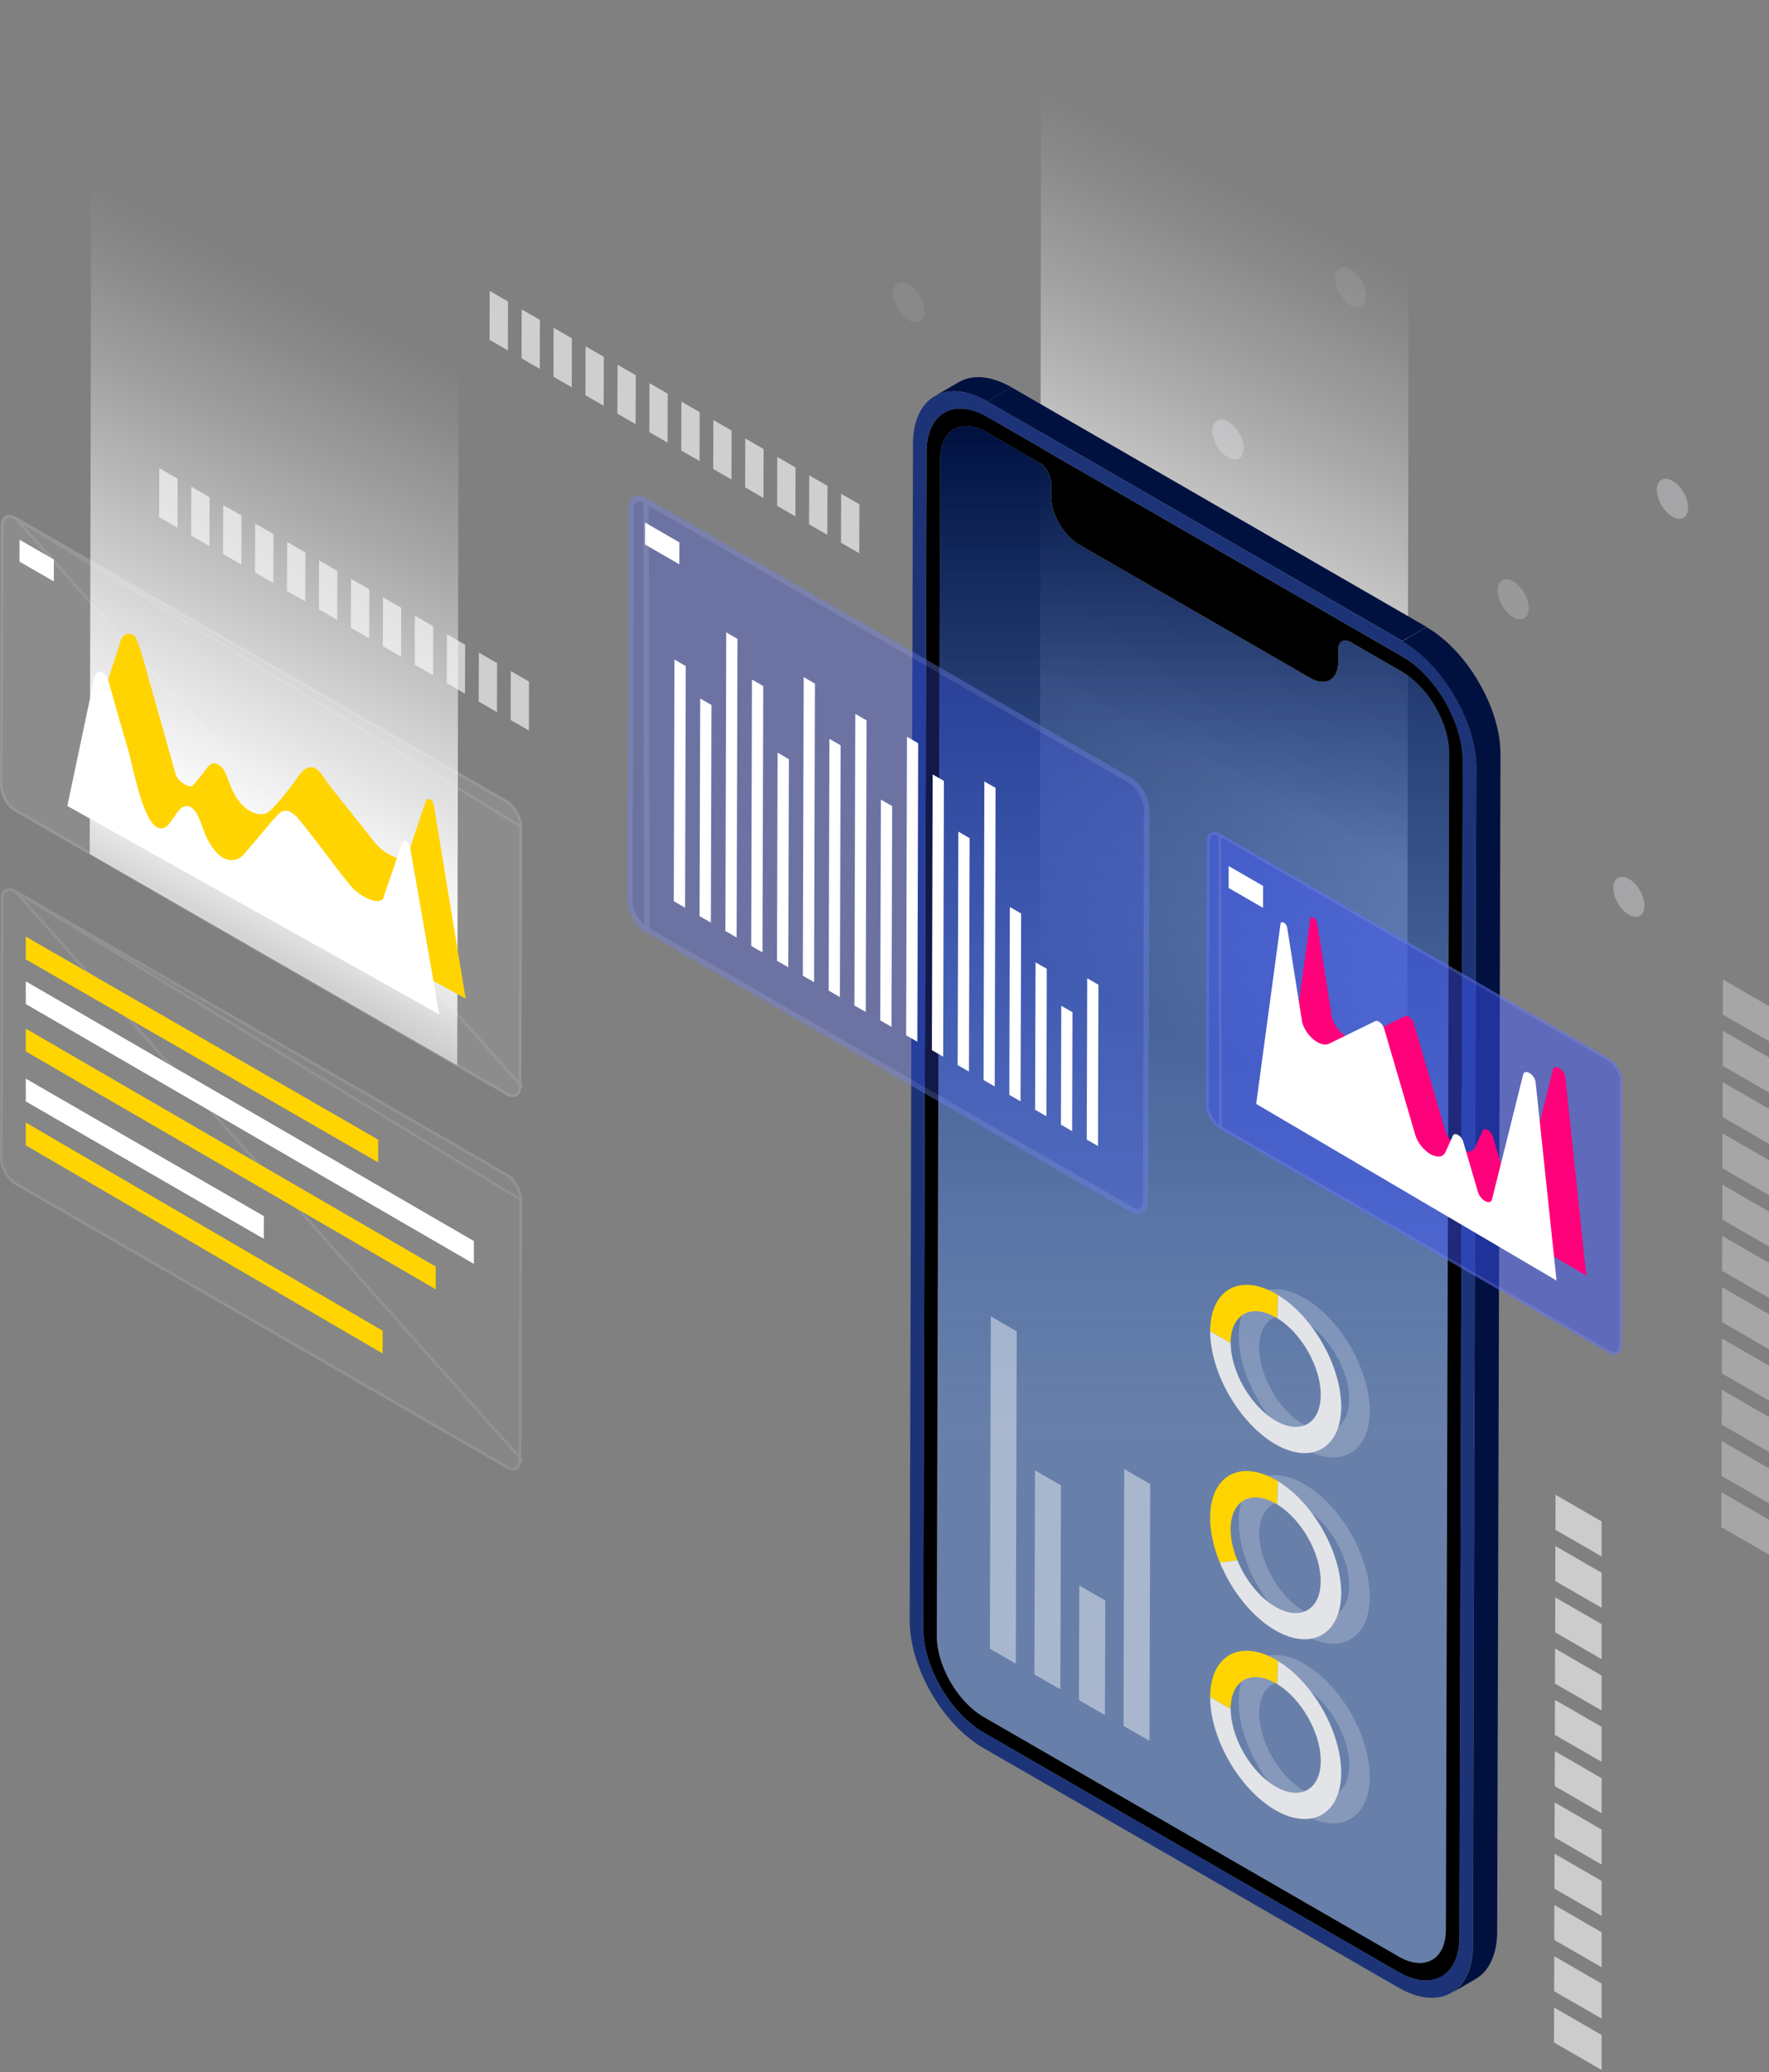 <svg width="642" height="752" viewBox="0 0 642 752" fill="none" xmlns="http://www.w3.org/2000/svg">
<rect x="0" y="0" width="642" height="752" fill="#808080" stroke="none"/>
<path style="mix-blend-mode:overlay" d="M377.905 -10L511.259 61.487L510.66 436.062L377.281 364.575L377.905 -10Z" fill="url(#paint0_linear_3647_54151)"/>
<g style="mix-blend-mode:color-dodge" opacity="0.37">
<path d="M606.988 174.494C610.106 176.292 612.648 180.679 612.624 184.275C612.624 187.871 610.082 189.309 606.94 187.511C603.823 185.713 601.281 181.326 601.305 177.755C601.305 174.159 603.871 172.72 606.988 174.518V174.494Z" fill="#E3E4E8"/>
</g>
<g style="mix-blend-mode:color-dodge" opacity="0.37">
<path d="M591.183 318.954C594.301 320.752 596.843 325.139 596.819 328.735C596.819 332.331 594.277 333.769 591.136 331.971C588.018 330.173 585.476 325.786 585.5 322.214C585.5 318.619 588.066 317.18 591.183 318.978V318.954Z" fill="#E3E4E8"/>
</g>
<g style="mix-blend-mode:color-dodge" opacity="0.25">
<path d="M549.195 210.957C552.313 212.755 554.855 217.142 554.831 220.738C554.831 224.334 552.289 225.772 549.147 223.974C546.03 222.176 543.488 217.789 543.512 214.217C543.512 210.621 546.078 209.183 549.195 210.981V210.957Z" fill="#E3E4E8"/>
</g>
<g style="mix-blend-mode:color-dodge" opacity="0.1">
<path d="M490.18 97.734C493.297 99.531 495.839 103.918 495.815 107.514C495.815 111.11 493.273 112.549 490.132 110.751C487.014 108.953 484.472 104.566 484.496 100.994C484.496 97.398 487.062 95.96 490.18 97.757V97.734Z" fill="#E3E4E8"/>
</g>
<g style="mix-blend-mode:color-dodge" opacity="0.1">
<path d="M329.848 103.175C332.965 104.973 335.507 109.36 335.483 112.956C335.483 116.552 332.941 117.991 329.8 116.193C326.682 114.395 324.14 110.008 324.164 106.436C324.164 102.84 326.73 101.401 329.848 103.199V103.175Z" fill="#E3E4E8"/>
</g>
<g style="mix-blend-mode:color-dodge" opacity="0.37">
<path d="M445.672 152.967C448.789 154.765 451.331 159.152 451.307 162.748C451.307 166.344 448.765 167.782 445.624 165.984C442.506 164.186 439.964 159.799 439.988 156.227C439.988 152.631 442.554 151.193 445.672 152.991V152.967Z" fill="#E3E4E8"/>
</g>
<g style="mix-blend-mode:overlay" opacity="0.6">
<path d="M581.258 620.724L564.328 610.967L564.376 598.262L581.258 608.019V620.724Z" fill="white"/>
<path d="M581.26 602.097L564.402 592.364L564.426 579.683L581.26 589.392V602.097Z" fill="white"/>
<path d="M581.259 583.447L564.449 573.762L564.473 561.056L581.259 570.741V583.447Z" fill="white"/>
<path d="M581.258 564.82L564.496 555.159L564.544 542.453L581.258 552.114V564.82Z" fill="white"/>
<path d="M581.259 695.256L564.137 685.379L564.161 672.697L581.259 682.574V695.256Z" fill="white"/>
<path d="M581.258 676.629L564.184 666.776L564.208 654.094L581.258 663.923V676.629Z" fill="white"/>
<path d="M581.26 658.002L564.234 648.173L564.282 635.492L581.26 645.297V658.002Z" fill="white"/>
<path d="M581.259 639.351L564.281 629.57L564.329 616.889L581.259 626.646V639.351Z" fill="white"/>
<path d="M581.257 732.533L564.016 722.584L564.064 709.903L581.257 719.828V732.533Z" fill="white"/>
<path d="M581.26 713.907L564.066 703.982L564.114 691.3L581.26 701.201V713.907Z" fill="white"/>
<path d="M581.259 751.184L563.969 741.187L564.017 728.506L581.259 738.479V751.184Z" fill="white"/>
</g>
<g style="mix-blend-mode:overlay" opacity="0.3">
<path d="M642 433.736L625.094 423.98L625.118 411.274L642 421.031V433.736Z" fill="white"/>
<path d="M641.999 415.11L625.141 405.377L625.165 392.695L641.999 402.404V415.11Z" fill="white"/>
<path d="M642.002 396.459L625.191 386.774L625.239 374.068L642.002 383.753V396.459Z" fill="white"/>
<path d="M642 377.832L625.238 368.171L625.286 355.465L642 365.126V377.832Z" fill="white"/>
<path d="M642.001 508.268L624.879 498.391L624.903 485.709L642.001 495.586V508.268Z" fill="white"/>
<path d="M642 489.641L624.926 479.788L624.974 467.106L642 476.935V489.641Z" fill="white"/>
<path d="M642.003 471.014L624.977 461.186L625.025 448.504L642.003 458.309V471.014Z" fill="white"/>
<path d="M642.001 452.363L625.047 442.582L625.071 429.901L642.001 439.658V452.363Z" fill="white"/>
<path d="M641.999 545.545L624.781 535.597L624.805 522.915L641.999 532.84V545.545Z" fill="white"/>
<path d="M642.002 526.919L624.832 516.994L624.856 504.312L642.002 514.213V526.919Z" fill="white"/>
<path d="M642.001 564.196L624.711 554.2L624.759 541.518L642.001 551.491V564.196Z" fill="white"/>
</g>
<path style="mix-blend-mode:overlay" d="M33.19 20.565L166.544 92.052L165.945 386.582L32.566 309.869L33.19 20.565Z" fill="url(#paint1_linear_3647_54151)"/>
<path d="M5.827 187.584C2.758 185.81 0.264 187.248 0.264 190.748L0 284.985C0 288.509 2.47 292.8 5.539 294.55L183.665 397.346C186.734 399.12 189.204 397.681 189.228 394.181L189.492 299.944C189.492 296.42 187.046 292.153 183.977 290.379L5.827 187.584Z" fill="white" fill-opacity="0.1"/>
<path d="M5.577 188.017L5.577 188.017C4.134 187.183 2.941 187.166 2.142 187.622C1.345 188.078 0.764 189.106 0.764 190.748V190.75H0.764L0.5 284.985C0.5 284.985 0.5 284.986 0.5 284.986C0.5 286.639 1.083 288.507 2.052 290.183C3.02 291.859 4.348 293.295 5.787 294.116L5.789 294.117L183.915 396.913L183.915 396.913C185.359 397.747 186.545 397.763 187.34 397.307C188.136 396.852 188.717 395.823 188.728 394.18C188.728 394.179 188.728 394.178 188.728 394.178M5.577 188.017L189.228 394.181L188.728 394.178M5.577 188.017L183.726 290.812C185.168 291.645 186.489 293.082 187.452 294.755C188.415 296.427 188.992 298.289 188.992 299.943M5.577 188.017L188.992 299.943M188.728 394.178L188.992 299.944M188.728 394.178L188.992 299.944M188.992 299.944C188.992 299.944 188.992 299.943 188.992 299.943M188.992 299.944V299.943" stroke="white" stroke-opacity="0.1"/>
<path d="M156.33 290.139C155.683 289.756 154.724 290.139 154.58 290.547L147.769 310.852C146.642 312.146 143.884 311.619 141.055 309.989C139.208 308.934 137.362 307.4 135.923 305.602C130.336 298.578 124.772 291.578 119.185 284.554C117.698 282.66 115.804 278.537 113.046 278.393C110.192 278.273 108.13 281.941 106.691 283.906C105.06 286.136 98.802 294.526 96.403 295.222C94.509 295.773 92.399 295.294 90.696 294.287C86.931 292.105 84.653 288.03 83.214 284.05C82.351 281.677 81.056 277.482 78.083 277.026C75.924 276.691 74.629 279.495 73.478 280.886C72.327 282.252 71.2 283.619 70.049 284.985C69.522 285.609 68.251 285.345 66.98 284.602C65.709 283.859 64.414 282.66 63.886 281.437C61.608 273.382 59.354 265.328 57.076 257.273C55.685 252.382 54.318 247.468 52.927 242.577C51.944 239.077 50.841 234.954 49.378 231.574C48.827 230.327 47.076 229.68 45.781 230.159C44.87 230.495 44.151 231.526 43.815 232.437C43.383 233.636 41.92 238.574 41.297 240.324C39.474 245.526 38.155 250.8 36.429 256.05C33.599 264.656 30.794 273.239 27.964 281.845C27.964 281.893 27.508 284.793 27.532 284.817C27.556 284.817 168.992 362.393 168.992 362.393L157.457 292.297C157.361 291.674 156.978 290.523 156.306 290.139H156.33Z" fill="#FFD400"/>
<path d="M147.672 305.41C146.593 304.835 146.065 305.554 145.898 305.986L138.967 326.291C137.84 327.585 135.011 327.058 132.133 325.428C130.262 324.373 128.368 322.839 126.905 321.041C121.126 313.921 116.186 306.873 110.431 299.753C108.656 297.571 105.323 292.417 101.75 294.814C100.383 295.725 95.923 301.335 94.556 302.917C92.398 305.434 90.263 307.975 88.105 310.493C86.043 312.314 83.549 312.746 80.719 311.14C77.889 309.534 75.611 305.434 74.46 302.749C73.357 300.16 71.463 292.441 67.866 292.513C66.763 292.513 65.755 293.136 65.012 293.951C64.149 294.862 63.597 296.013 62.83 296.972C61.559 298.578 60.624 300.712 58.25 300.592C52.063 300.28 48.298 278.105 46.547 272.256C44.221 264.513 42.087 256.698 39.857 248.93C39.857 248.93 39.857 248.882 39.857 248.859C39.521 247.732 38.538 244.615 37.291 243.992C35.205 242.961 34.485 244.951 34.269 245.862L24.438 292.465L159.423 368.123L148.871 307.76C148.775 307.136 148.368 305.818 147.672 305.434V305.41Z" fill="white"/>
<path d="M7.098 195.878L7.074 203.813L19.52 210.981L19.544 203.046L7.098 195.878Z" fill="white"/>
<path d="M5.827 323.03C2.758 321.256 0.264 322.694 0.264 326.194L0 420.431C0 423.955 2.47 428.247 5.539 429.997L183.665 532.792C186.734 534.566 189.204 533.128 189.228 529.627L189.492 435.39C189.492 431.866 187.046 427.599 183.977 425.825L5.827 323.03Z" fill="white" fill-opacity="0.05"/>
<path d="M5.577 323.463L5.577 323.463C4.134 322.629 2.941 322.612 2.142 323.069C1.345 323.524 0.764 324.552 0.764 326.194V326.196H0.764L0.5 420.431C0.5 420.432 0.5 420.432 0.5 420.432C0.5 422.086 1.083 423.953 2.052 425.629C3.02 427.305 4.348 428.742 5.787 429.562L5.789 429.563L183.915 532.359L183.915 532.359C185.359 533.193 186.545 533.209 187.34 532.754C188.136 532.298 188.717 531.269 188.728 529.626C188.728 529.625 188.728 529.625 188.728 529.624M5.577 323.463L189.228 529.627L188.728 529.624M5.577 323.463L183.726 426.258C185.168 427.091 186.489 428.529 187.452 430.201C188.415 431.873 188.992 433.735 188.992 435.389M5.577 323.463L188.992 435.389M188.728 529.624L188.992 435.39M188.728 529.624L188.992 435.39M188.992 435.39C188.992 435.39 188.992 435.389 188.992 435.389M188.992 435.39V435.389" stroke="white" stroke-opacity="0.1"/>
<path d="M9.352 407.342V415.613L138.845 491.175L138.869 482.928L9.352 407.342Z" fill="#FFD400"/>
<g style="mix-blend-mode:overlay">
<path d="M9.352 391.424V399.695L95.728 449.558L95.752 441.312L9.352 391.424Z" fill="white"/>
</g>
<path d="M9.352 373.277V381.547L158.125 467.873L158.149 459.627L9.352 373.277Z" fill="#FFD400"/>
<g style="mix-blend-mode:overlay">
<path d="M9.352 356.112V364.359L171.962 458.644L171.986 450.373L9.352 356.112Z" fill="white"/>
</g>
<path d="M9.352 339.883V348.129L137.238 421.822L137.262 413.575L9.352 339.883Z" fill="#FFD400"/>
<path d="M335.103 592.868C335.103 592.508 335.055 592.173 335.055 591.813L335.103 592.868Z" fill="#2F2F2F"/>
<path d="M335.197 593.922C335.173 593.563 335.126 593.203 335.102 592.868L335.197 593.922Z" fill="#303030"/>
<path d="M335.319 595.001C335.271 594.642 335.223 594.282 335.199 593.922L335.319 595.001Z" fill="#313131"/>
<path d="M335.461 596.104C335.413 595.745 335.341 595.361 335.293 595.001L335.461 596.104Z" fill="#323232"/>
<path d="M335.653 597.207C335.581 596.847 335.509 596.464 335.461 596.104L335.653 597.207Z" fill="#343434"/>
<path d="M335.892 598.358C335.82 597.974 335.724 597.591 335.652 597.207L335.892 598.358Z" fill="#353535"/>
<mask id="mask0_3647_54151" style="mask-type:luminance" maskUnits="userSpaceOnUse" x="526" y="700" width="18" height="24">
<path d="M535.48 718.102L526.703 723.208C531.523 720.403 534.521 714.434 534.545 705.971L543.321 700.865C543.321 709.328 540.3 715.297 535.48 718.102Z" fill="white"/>
</mask>
<g mask="url(#mask0_3647_54151)">
<path d="M534.543 705.971L543.32 700.865C543.32 700.865 543.32 700.913 543.32 700.937L534.543 706.043C534.543 706.043 534.543 705.995 534.543 705.971Z" fill="#2D2D2D"/>
</g>
<path d="M366.226 140.07C365.866 139.878 365.482 139.686 365.122 139.494C364.763 139.303 364.403 139.135 364.043 138.991C363.684 138.823 363.324 138.679 362.964 138.536C362.605 138.392 362.245 138.248 361.885 138.128C361.525 138.008 361.166 137.888 360.806 137.768C360.422 137.649 360.063 137.553 359.703 137.457C359.343 137.361 358.959 137.289 358.6 137.217C358.192 137.145 357.808 137.073 357.425 137.025C357.017 136.977 356.633 136.929 356.226 136.905C355.794 136.881 355.386 136.857 354.955 136.857C354.475 136.857 354.02 136.881 353.564 136.929C353.036 136.977 352.509 137.049 352.005 137.145C351.358 137.265 350.734 137.457 350.135 137.672C349.367 137.936 348.648 138.272 347.953 138.679L339.176 143.786C339.871 143.378 340.591 143.042 341.358 142.779C341.958 142.563 342.581 142.395 343.228 142.251C343.732 142.155 344.26 142.083 344.787 142.036C345.243 141.988 345.698 141.964 346.178 141.964C346.586 141.964 347.017 141.964 347.449 142.012C347.833 142.036 348.24 142.083 348.648 142.131C349.032 142.179 349.439 142.251 349.823 142.323C350.183 142.395 350.542 142.467 350.926 142.563C351.286 142.659 351.67 142.755 352.029 142.875C352.389 142.97 352.749 143.09 353.108 143.234C353.468 143.354 353.828 143.498 354.187 143.642C354.547 143.786 354.907 143.929 355.267 144.097C355.626 144.265 355.986 144.433 356.346 144.601C356.705 144.792 357.089 144.96 357.449 145.176C357.737 145.32 358.024 145.488 358.312 145.655L367.089 140.549C366.801 140.381 366.513 140.214 366.226 140.07Z" fill="#001140"/>
<path d="M508.934 243.872C518.358 249.314 525.984 262.499 525.936 273.334L524.737 700.29C524.713 711.102 517.039 715.465 507.615 710.023L356.971 623.073C347.547 617.632 339.945 604.471 339.969 593.635L341.168 166.68C341.192 155.868 348.865 151.481 358.266 156.923L377.018 167.758C379.488 169.197 381.503 172.673 381.503 175.502V180.104C381.479 186.553 386.011 194.416 391.622 197.652L475.457 246.029C481.069 249.266 485.649 246.677 485.649 240.228V235.625C485.649 232.773 487.687 231.622 490.157 233.06L508.91 243.872H508.934Z" fill="url(#paint2_linear_3647_54151)"/>
<path d="M358.312 145.656L367.089 140.549L517.733 227.499L508.957 232.605L358.312 145.656Z" fill="#001140"/>
<path d="M508.959 238.239C521.069 245.239 530.901 262.235 530.853 276.164L529.654 703.119C529.606 717.047 519.726 722.681 507.616 715.681L356.972 628.731C344.862 621.731 335.03 604.734 335.078 590.806L336.277 163.851C336.325 149.923 346.205 144.289 358.315 151.289L508.959 238.239ZM524.738 700.29L525.937 273.335C525.961 262.523 518.36 249.314 508.935 243.872L490.183 233.06C487.689 231.622 485.674 232.797 485.674 235.626V240.228C485.65 246.677 481.07 249.29 475.459 246.03L391.624 197.653C386.012 194.416 381.48 186.553 381.48 180.105V175.502C381.48 172.649 379.49 169.173 377.02 167.759L358.267 156.923C348.843 151.481 341.193 155.868 341.169 166.68L339.97 593.635C339.946 604.447 347.548 617.632 356.972 623.074L507.616 710.023C517.041 715.465 524.714 711.102 524.738 700.29Z" fill="black"/>
<path d="M508.958 232.605C523.802 241.163 535.792 261.947 535.744 278.992L534.545 705.947C534.497 722.992 522.411 729.872 507.567 721.314L356.923 634.365C342.079 625.806 330.089 605.022 330.137 587.977L331.336 161.022C331.384 143.977 343.47 137.097 358.314 145.655L508.958 232.605ZM529.629 703.119L530.828 276.163C530.876 262.259 521.044 245.238 508.934 238.238L358.29 151.289C346.18 144.289 336.276 149.923 336.252 163.851L335.053 590.806C335.005 604.734 344.837 621.731 356.947 628.731L507.591 715.68C519.701 722.68 529.605 717.047 529.629 703.119Z" fill="#1C3477"/>
<path d="M544.544 273.91C544.544 273.502 544.544 273.095 544.544 272.687C544.544 272.256 544.52 271.824 544.472 271.393C544.448 270.961 544.4 270.53 544.376 270.074C544.328 269.643 544.281 269.187 544.233 268.756C544.185 268.3 544.113 267.869 544.041 267.413C543.969 266.958 543.897 266.502 543.801 266.047C543.705 265.591 543.609 265.112 543.513 264.656C543.417 264.177 543.297 263.721 543.177 263.242C543.058 262.762 542.938 262.283 542.794 261.827C542.674 261.348 542.53 260.892 542.386 260.413C542.242 259.958 542.098 259.478 541.93 259.023C541.787 258.567 541.619 258.112 541.451 257.656C541.283 257.225 541.115 256.769 540.947 256.338C540.779 255.906 540.612 255.475 540.42 255.043C540.252 254.612 540.06 254.18 539.868 253.773C539.676 253.341 539.484 252.909 539.269 252.478C539.053 251.999 538.813 251.519 538.573 251.064C538.309 250.512 538.022 249.985 537.734 249.457C537.302 248.666 536.871 247.875 536.415 247.108C535.792 246.029 535.12 244.975 534.425 243.944C533.873 243.129 533.298 242.314 532.722 241.522C532.338 240.995 531.931 240.468 531.523 239.964C531.187 239.533 530.828 239.101 530.492 238.694C530.156 238.286 529.796 237.879 529.461 237.471C529.125 237.087 528.765 236.704 528.406 236.32C528.046 235.937 527.686 235.553 527.302 235.17C526.919 234.786 526.559 234.426 526.175 234.043C525.792 233.659 525.384 233.3 525 232.94C524.617 232.581 524.209 232.245 523.801 231.909C523.418 231.574 523.01 231.262 522.602 230.926C522.219 230.615 521.811 230.327 521.427 230.015C521.044 229.728 520.66 229.464 520.252 229.176C519.869 228.913 519.485 228.673 519.101 228.433C518.718 228.194 518.334 227.954 517.974 227.738C517.878 227.69 517.806 227.642 517.71 227.594L508.934 232.7C508.934 232.7 509.101 232.796 509.197 232.844C509.581 233.06 509.965 233.3 510.324 233.539C510.708 233.779 511.092 234.043 511.475 234.283C511.859 234.546 512.267 234.834 512.651 235.122C513.058 235.409 513.442 235.721 513.826 236.033C514.233 236.344 514.617 236.68 515.025 237.016C515.432 237.351 515.816 237.711 516.224 238.046C516.631 238.406 517.015 238.766 517.399 239.149C517.782 239.509 518.166 239.892 518.526 240.276C518.885 240.659 519.269 241.043 519.629 241.427C519.989 241.81 520.324 242.194 520.684 242.577C521.044 242.985 521.379 243.392 521.715 243.8C522.075 244.231 522.411 244.639 522.746 245.07C523.154 245.574 523.562 246.101 523.945 246.629C524.521 247.42 525.096 248.235 525.648 249.05C526.343 250.081 527.015 251.136 527.638 252.214C528.094 252.981 528.549 253.773 528.957 254.588C529.245 255.115 529.533 255.666 529.796 256.194C530.036 256.673 530.252 257.129 530.492 257.608C530.684 258.04 530.9 258.471 531.091 258.903C531.283 259.334 531.451 259.766 531.643 260.173C531.835 260.605 532.003 261.036 532.17 261.468C532.338 261.899 532.506 262.355 532.674 262.786C532.842 263.242 533.01 263.697 533.154 264.153C533.298 264.608 533.465 265.088 533.609 265.543C533.753 266.023 533.897 266.478 534.017 266.958C534.137 267.437 534.281 267.916 534.401 268.372C534.521 268.851 534.616 269.307 534.736 269.786C534.832 270.266 534.928 270.721 535.024 271.177C535.12 271.632 535.192 272.088 535.264 272.543C535.336 272.999 535.408 273.454 535.456 273.886C535.504 274.317 535.552 274.773 535.6 275.204C535.648 275.636 535.672 276.067 535.696 276.523C535.72 276.954 535.744 277.386 535.768 277.817C535.768 278.225 535.768 278.632 535.768 279.04L534.569 705.612C534.569 706.043 534.569 706.954 534.545 707.386C534.545 707.817 534.497 708.249 534.473 708.656C534.449 709.088 534.401 709.519 534.329 709.951C534.281 710.382 534.209 710.814 534.137 711.245C534.065 711.701 533.969 712.132 533.873 712.564C533.777 713.043 533.657 713.499 533.513 713.93C533.369 714.41 533.226 714.889 533.034 715.345C532.842 715.872 532.626 716.375 532.386 716.879C532.075 717.526 531.739 718.149 531.379 718.725C530.132 720.667 528.573 722.201 526.727 723.28L535.504 718.173C537.35 717.095 538.909 715.584 540.156 713.619C540.516 713.043 540.851 712.42 541.163 711.773C541.403 711.293 541.619 710.766 541.811 710.238C541.978 709.783 542.146 709.303 542.29 708.824C542.41 708.368 542.53 707.913 542.65 707.458C542.746 707.026 542.842 706.595 542.914 706.139C542.986 705.732 543.058 705.3 543.105 704.845C543.153 704.413 543.201 703.981 543.249 703.55L543.321 702.279C543.321 701.92 543.321 701.344 543.345 700.913L544.544 273.958V273.91Z" fill="#001140"/>
<g style="mix-blend-mode:color-dodge" opacity="0.2">
<path d="M449.559 552.234C449.559 557.508 450.854 563.189 453.108 568.655C453.204 568.895 453.3 569.134 453.396 569.398C453.516 569.662 453.612 569.901 453.732 570.165C454.115 571.004 454.499 571.819 454.907 572.634L455.099 573.018C455.482 573.761 455.866 574.456 456.274 575.176C456.394 575.391 456.513 575.607 456.657 575.847C457.113 576.638 457.593 577.405 458.096 578.172C458.216 578.34 458.336 578.508 458.432 578.7C458.839 579.299 459.247 579.898 459.655 580.473C459.847 580.737 460.038 580.977 460.23 581.241C460.734 581.912 461.238 582.559 461.765 583.206C461.981 583.47 462.197 583.71 462.413 583.974C462.772 584.405 463.156 584.837 463.54 585.244C463.779 585.508 464.043 585.771 464.283 586.059C464.811 586.611 465.362 587.162 465.914 587.689C466.153 587.929 466.417 588.145 466.657 588.361C467.113 588.768 467.568 589.176 468.024 589.559C468.24 589.727 468.432 589.895 468.623 590.063C469.271 590.59 469.894 591.069 470.566 591.525C470.734 591.645 470.926 591.789 471.117 591.909C471.813 592.388 472.532 592.843 473.252 593.251C486.297 600.778 497.064 594.641 497.112 579.658C497.112 578.723 497.088 577.789 496.992 576.854C496.081 565.658 489.774 553.049 481.213 544.658L480.925 544.394C480.398 543.891 479.822 543.388 479.271 542.884C479.031 542.692 478.815 542.501 478.599 542.309C478.144 541.925 477.664 541.566 477.208 541.206C476.873 540.942 476.537 540.679 476.201 540.439C475.794 540.151 475.386 539.888 474.978 539.624C474.69 539.432 474.427 539.264 474.139 539.096C473.875 538.953 473.635 538.761 473.396 538.617C460.278 531.042 449.583 537.131 449.535 552.21L449.559 552.234ZM459.439 567.816C457.904 564.052 456.993 560.145 456.993 556.525C457.017 546.168 464.355 541.997 473.372 547.199C473.539 547.295 473.707 547.415 473.899 547.511C482.676 552.905 489.678 565.203 489.654 575.367C489.63 585.724 482.292 589.919 473.276 584.693C467.4 581.313 462.293 574.792 459.439 567.792V567.816Z" fill="white"/>
<path d="M449.559 484.654C449.511 499.637 460.206 518.168 473.251 525.672C486.297 533.199 497.064 527.062 497.112 512.079C497.112 511.144 497.088 510.233 496.992 509.274C496.08 498.079 489.774 485.469 481.213 477.079L480.949 476.815C480.421 476.312 479.846 475.808 479.294 475.305C479.054 475.113 478.839 474.921 478.623 474.73C478.167 474.346 477.688 473.987 477.232 473.627C476.896 473.387 476.561 473.124 476.225 472.884C475.817 472.596 475.409 472.332 475.002 472.069C474.738 471.901 474.45 471.709 474.187 471.541C473.923 471.374 473.683 471.206 473.443 471.062C460.326 463.486 449.631 469.576 449.583 484.654H449.559ZM456.993 488.946C457.017 478.589 464.355 474.418 473.371 479.62C473.539 479.716 473.707 479.836 473.899 479.932C482.676 485.326 489.678 497.624 489.654 507.788C489.63 518.144 482.292 522.34 473.275 517.114C464.259 511.912 456.969 499.278 456.993 488.922V488.946Z" fill="white"/>
<path d="M449.559 617.44C449.511 632.423 460.206 650.954 473.251 658.457C486.297 665.984 497.064 659.847 497.112 644.864C497.112 643.93 497.088 643.019 496.992 642.06C496.08 630.864 489.774 618.255 481.213 609.864L480.949 609.6C480.421 609.097 479.846 608.594 479.294 608.09C479.054 607.898 478.839 607.707 478.623 607.515C478.167 607.131 477.688 606.772 477.232 606.412C476.896 606.172 476.561 605.909 476.225 605.669C475.817 605.381 475.409 605.118 475.002 604.854C474.738 604.686 474.45 604.494 474.187 604.326C473.923 604.159 473.683 603.991 473.443 603.847C460.326 596.272 449.631 602.361 449.583 617.44H449.559ZM456.993 621.731C457.017 611.374 464.355 607.203 473.371 612.405C473.539 612.501 473.707 612.621 473.899 612.717C482.676 618.111 489.678 630.409 489.654 640.573C489.63 650.93 482.292 655.125 473.275 649.899C464.259 644.697 456.969 632.063 456.993 621.707V621.731Z" fill="white"/>
</g>
<path d="M463.036 537.083C449.919 529.507 439.224 535.597 439.176 550.675C439.176 555.949 440.471 561.631 442.725 567.097L449.056 566.258C447.521 562.494 446.61 558.586 446.61 554.967C446.634 544.61 453.972 540.439 462.988 545.641C463.156 545.737 463.348 545.857 463.516 545.953L463.78 537.562C463.516 537.418 463.276 537.227 463.036 537.083Z" fill="#FFD400"/>
<path d="M463.805 537.562L463.541 545.953C472.318 551.346 479.32 563.644 479.296 573.809C479.272 584.165 471.934 588.36 462.917 583.134C457.042 579.754 451.934 573.234 449.081 566.234L442.75 567.073C442.846 567.312 442.942 567.552 443.038 567.816L443.373 568.583C443.757 569.422 444.141 570.237 444.549 571.052L444.74 571.436C445.124 572.179 445.508 572.874 445.915 573.593C446.035 573.809 446.155 574.025 446.299 574.264C446.755 575.056 447.234 575.823 447.738 576.59C447.858 576.758 447.978 576.925 448.074 577.117C448.481 577.717 448.889 578.316 449.297 578.891C449.488 579.155 449.68 579.395 449.872 579.658C450.376 580.33 450.879 580.977 451.407 581.624C451.623 581.888 451.839 582.128 452.054 582.391C452.414 582.823 452.798 583.254 453.181 583.662C453.421 583.925 453.685 584.189 453.925 584.477C454.452 585.028 455.004 585.58 455.555 586.107C455.795 586.347 456.059 586.562 456.299 586.778C456.754 587.186 457.21 587.593 457.666 587.977C457.882 588.145 458.073 588.312 458.265 588.48C458.889 589.008 459.536 589.487 460.208 589.943C460.376 590.062 460.567 590.206 460.759 590.326C461.455 590.806 462.174 591.261 462.893 591.669C475.939 599.196 486.706 593.059 486.754 578.076C486.754 577.141 486.73 576.206 486.634 575.271C485.723 564.076 479.416 551.466 470.855 543.076L470.567 542.812C470.04 542.309 469.464 541.805 468.912 541.302C468.673 541.11 468.457 540.918 468.241 540.727C467.785 540.343 467.306 539.983 466.85 539.624C466.514 539.36 466.179 539.096 465.843 538.857C465.435 538.569 465.028 538.305 464.62 538.042C464.332 537.85 464.068 537.682 463.781 537.514L463.805 537.562Z" fill="#E3E4E8"/>
<path d="M463.036 469.504C449.919 461.928 439.224 468.017 439.176 483.096L446.61 487.387C446.634 477.031 453.972 472.86 462.988 478.062C463.156 478.158 463.348 478.278 463.516 478.374L463.78 469.983C463.516 469.815 463.276 469.648 463.036 469.504Z" fill="#FFD400"/>
<path d="M446.633 487.388L439.199 483.097C439.151 498.08 449.847 516.61 462.892 524.114C475.937 531.641 486.704 525.504 486.752 510.521C486.752 509.586 486.728 508.675 486.632 507.717C485.721 496.521 479.414 483.912 470.853 475.521L470.59 475.257C470.062 474.73 469.486 474.251 468.935 473.747C468.695 473.555 468.479 473.364 468.263 473.172C467.808 472.788 467.328 472.429 466.873 472.069C466.537 471.829 466.201 471.566 465.865 471.326C465.458 471.038 465.05 470.775 464.642 470.511C464.379 470.343 464.091 470.151 463.827 469.983L463.563 478.374C472.34 483.768 479.342 496.066 479.318 506.23C479.294 516.586 471.956 520.782 462.94 515.556C453.923 510.354 446.633 497.72 446.657 487.364L446.633 487.388Z" fill="#E3E4E8"/>
<path d="M463.036 602.289C449.919 594.714 439.224 600.803 439.176 615.881L446.61 620.173C446.634 609.816 453.972 605.645 462.988 610.847C463.156 610.943 463.348 611.063 463.516 611.159L463.78 602.768C463.516 602.601 463.276 602.433 463.036 602.289Z" fill="#FFD400"/>
<path d="M446.633 620.173L439.199 615.882C439.151 630.865 449.847 649.396 462.892 656.899C475.937 664.427 486.704 658.289 486.752 643.307C486.752 642.372 486.728 641.461 486.632 640.502C485.721 629.306 479.414 616.697 470.853 608.306L470.59 608.043C470.062 607.539 469.486 607.036 468.935 606.532C468.695 606.34 468.479 606.149 468.263 605.957C467.808 605.573 467.328 605.214 466.873 604.854C466.537 604.614 466.201 604.351 465.865 604.111C465.458 603.823 465.05 603.56 464.642 603.296C464.379 603.128 464.091 602.936 463.827 602.769L463.563 611.159C472.34 616.553 479.342 628.851 479.318 639.015C479.294 649.372 471.956 653.567 462.94 648.341C453.923 643.139 446.633 630.505 446.657 620.149L446.633 620.173Z" fill="#E3E4E8"/>
<g style="mix-blend-mode:overlay" opacity="0.43">
<path d="M368.986 483.121L368.65 603.728L359.25 598.286L359.586 477.679L368.986 483.121Z" fill="white"/>
<path d="M385.03 539.025L384.814 613.053L375.414 607.635L375.63 533.583L385.03 539.025Z" fill="white"/>
<path d="M401.118 580.81L400.998 622.378L391.574 616.96L391.694 575.368L401.118 580.81Z" fill="white"/>
<path d="M417.426 538.57L417.163 631.728L407.738 626.286L408.002 533.128L417.426 538.57Z" fill="white"/>
</g>
<g style="mix-blend-mode:overlay" opacity="0.62">
<path d="M305.271 179.193L305.223 196.957L311.841 200.769L311.889 183.005L305.271 179.193Z" fill="white"/>
<path d="M293.689 172.505L293.617 190.269L300.26 194.08L300.308 176.317L293.689 172.505Z" fill="white"/>
<path d="M282.083 165.816L282.035 183.58L288.654 187.392L288.702 169.628L282.083 165.816Z" fill="white"/>
<path d="M270.474 159.104L270.426 176.868L277.068 180.703L277.116 162.94L270.474 159.104Z" fill="white"/>
<path d="M258.892 152.416L258.844 170.179L265.462 174.015L265.51 156.251L258.892 152.416Z" fill="white"/>
<path d="M247.286 145.727L247.238 163.491L253.881 167.327L253.929 149.563L247.286 145.727Z" fill="white"/>
<path d="M235.704 139.039L235.656 156.802L242.275 160.638L242.323 142.874L235.704 139.039Z" fill="white"/>
<path d="M224.123 132.351L224.051 150.114L230.669 153.926L230.741 136.162L224.123 132.351Z" fill="white"/>
<path d="M212.517 125.662L212.469 143.426L219.087 147.238L219.135 129.474L212.517 125.662Z" fill="white"/>
<path d="M200.907 118.95L200.859 136.714L207.502 140.549L207.55 122.785L200.907 118.95Z" fill="white"/>
<path d="M189.325 112.261L189.277 130.025L195.896 133.861L195.944 116.097L189.325 112.261Z" fill="white"/>
<path d="M177.72 105.573L177.672 123.337L184.314 127.172L184.362 109.408L177.72 105.573Z" fill="white"/>
</g>
<g style="mix-blend-mode:overlay" opacity="0.62">
<path d="M185.368 243.512L185.32 261.276L191.939 265.112L191.987 247.348L185.368 243.512Z" fill="white"/>
<path d="M173.787 236.824L173.715 254.588L180.357 258.423L180.405 240.659L173.787 236.824Z" fill="white"/>
<path d="M162.181 230.135L162.133 247.899L168.751 251.735L168.799 233.971L162.181 230.135Z" fill="white"/>
<path d="M150.571 223.447L150.523 241.211L157.166 245.022L157.214 227.258L150.571 223.447Z" fill="white"/>
<path d="M138.989 216.758L138.941 234.522L145.56 238.334L145.608 220.57L138.989 216.758Z" fill="white"/>
<path d="M127.384 210.07L127.336 227.834L133.978 231.645L134.026 213.881L127.384 210.07Z" fill="white"/>
<path d="M115.802 203.357L115.754 221.121L122.372 224.957L122.42 207.193L115.802 203.357Z" fill="white"/>
<path d="M104.22 196.669L104.148 214.433L110.767 218.268L110.839 200.505L104.22 196.669Z" fill="white"/>
<path d="M92.614 189.981L92.566 207.745L99.185 211.58L99.233 193.817L92.614 189.981Z" fill="white"/>
<path d="M81.005 183.292L80.957 201.056L87.6 204.868L87.647 187.104L81.005 183.292Z" fill="white"/>
<path d="M69.423 176.604L69.375 194.368L75.994 198.18L76.041 180.416L69.423 176.604Z" fill="white"/>
<path d="M57.818 169.916L57.77 187.679L64.412 191.491L64.46 173.727L57.818 169.916Z" fill="white"/>
</g>
<path d="M234.697 180.823C230.98 178.69 227.958 180.392 227.958 184.659L227.551 326.722C227.551 330.989 230.548 336.167 234.265 338.325L410.017 439.753C413.734 441.887 416.755 440.161 416.755 435.918L417.163 293.855C417.163 289.588 414.189 284.41 410.472 282.252L234.721 180.823H234.697Z" fill="#3F54F5" fill-opacity="0.3"/>
<path d="M234.43 181.823L234.199 181.691C232.52 180.727 231.23 180.755 230.427 181.211C229.629 181.663 228.958 182.739 228.958 184.659V184.662H228.958L228.551 326.722C228.551 326.722 228.551 326.723 228.551 326.723C228.551 328.639 229.231 330.828 230.38 332.813C231.528 334.798 233.093 336.487 234.765 337.458L234.43 181.823ZM234.43 181.823H234.453L409.97 283.117C409.97 283.117 409.97 283.117 409.971 283.117C411.643 284.088 413.202 285.777 414.345 287.762C415.488 289.746 416.162 291.935 416.163 293.852C416.163 293.853 416.163 293.854 416.163 293.855L415.755 435.915V435.918C415.755 437.823 415.085 438.902 414.285 439.358C413.48 439.816 412.191 439.848 410.515 438.887C410.515 438.886 410.515 438.886 410.515 438.886L234.767 337.46L234.43 181.823Z" stroke="white" stroke-opacity="0.1" stroke-width="2"/>
<path d="M394.57 355.01L394.402 413.551L398.479 415.901L398.647 357.359L394.57 355.01Z" fill="white"/>
<path d="M385.147 364.982L385.027 408.133L389.104 410.483L389.224 367.332L385.147 364.982Z" fill="white"/>
<path d="M375.82 349.232L375.652 402.716L379.753 405.089L379.897 351.582L375.82 349.232Z" fill="white"/>
<path d="M366.493 329.143L366.301 397.322L370.377 399.671L370.593 331.516L366.493 329.143Z" fill="white"/>
<path d="M357.233 283.571L356.945 391.928L360.998 394.277L361.31 285.92L357.233 283.571Z" fill="white"/>
<path d="M347.811 301.79L347.547 386.51L351.648 388.859L351.887 304.163L347.811 301.79Z" fill="white"/>
<path d="M338.483 281.03L338.195 381.092L342.296 383.466L342.56 283.379L338.483 281.03Z" fill="white"/>
<path d="M329.155 267.341L328.844 375.698L332.92 378.048L333.232 269.715L329.155 267.341Z" fill="white"/>
<path d="M319.681 290.164L319.465 370.281L323.541 372.654L323.781 292.537L319.681 290.164Z" fill="white"/>
<path d="M310.402 259.071L310.09 364.887L314.19 367.236L314.478 261.42L310.402 259.071Z" fill="white"/>
<path d="M301.002 268.132L300.738 359.469L304.815 361.842L305.079 270.482L301.002 268.132Z" fill="white"/>
<path d="M291.671 245.718L291.359 354.075L295.436 356.424L295.748 248.067L291.671 245.718Z" fill="white"/>
<path d="M282.2 273.143L281.984 348.657L286.085 351.03L286.301 275.516L282.2 273.143Z" fill="white"/>
<path d="M272.897 246.605L272.633 343.263L276.709 345.613L276.997 248.978L272.897 246.605Z" fill="white"/>
<path d="M263.57 229.488L263.258 337.845L267.334 340.219L267.646 231.862L263.57 229.488Z" fill="white"/>
<path d="M254.119 253.485L253.879 332.451L257.98 334.801L258.195 255.834L254.119 253.485Z" fill="white"/>
<path d="M244.767 239.341L244.527 327.034L248.628 329.407L248.868 241.715L244.767 239.341Z" fill="white"/>
<path d="M234.098 189.622L234.074 197.581L246.544 204.796L246.568 196.837L234.098 189.622Z" fill="white"/>
<path d="M442.939 302.605C440.205 301.023 437.975 302.293 437.975 305.434L437.711 401.037C437.711 404.154 439.917 407.989 442.651 409.572L583.655 490.959C586.389 492.541 588.619 491.271 588.619 488.13L588.883 392.527C588.883 389.387 586.676 385.551 583.943 383.993L442.939 302.605Z" fill="#3F54F5" fill-opacity="0.5"/>
<path d="M442.689 303.038L442.688 303.038C441.412 302.299 440.37 302.289 439.679 302.683C438.99 303.076 438.475 303.971 438.475 305.434V305.435H438.475L438.211 401.037C438.211 401.038 438.211 401.038 438.211 401.038C438.211 402.487 438.728 404.139 439.589 405.63C440.45 407.12 441.628 408.402 442.901 409.139L442.689 303.038ZM442.689 303.038L583.693 384.426L583.695 384.427C584.966 385.152 586.144 386.426 587.005 387.917C587.865 389.406 588.382 391.064 588.383 392.526C588.383 392.526 588.383 392.527 588.383 392.527L588.119 488.129V488.13C588.119 489.593 587.604 490.489 586.915 490.881C586.224 491.275 585.181 491.265 583.905 490.527L583.905 490.526L442.901 409.139L442.689 303.038Z" stroke="white" stroke-opacity="0.1"/>
<path d="M445.911 314.28L445.887 322.239L458.38 329.455L458.404 321.496L445.911 314.28Z" fill="white"/>
<path d="M476.751 333.051C477.279 333.362 477.831 334.01 477.926 334.777L483.394 369.321C484.305 372.342 486.559 375.051 488.885 376.393C490.396 377.256 491.931 377.544 493.106 376.969L509.844 368.77C510.228 368.578 510.731 368.674 511.235 368.962C512.002 369.417 512.77 370.328 513.082 371.335L524.376 409.883C525.287 413.048 527.59 415.661 529.868 417.003C532.146 418.322 534.448 418.346 535.383 416.26L538.093 410.291C538.405 409.596 539.172 409.62 539.939 410.051C540.707 410.483 541.474 411.37 541.786 412.401L547.157 430.74C547.589 432.178 548.62 433.401 549.675 434C550.731 434.599 551.786 434.623 552.217 433.664L563.584 388.116C563.848 387.037 564.855 387.013 565.838 387.589C566.893 388.188 567.924 389.483 568.092 390.921L575.694 462.911L466.68 398.808L475.504 333.458C475.576 332.763 476.152 332.715 476.703 333.051H476.751Z" fill="#FF007B"/>
<path d="M465.958 334.849C466.486 335.16 467.038 335.807 467.133 336.575L472.601 371.119C473.512 374.14 475.766 376.849 478.092 378.191C479.603 379.054 481.138 379.342 482.313 378.767L499.051 370.568C499.435 370.376 499.938 370.472 500.442 370.76C501.209 371.215 501.977 372.126 502.289 373.133L513.583 411.681C514.495 414.846 516.797 417.459 519.075 418.801C521.353 420.12 523.655 420.144 524.59 418.058L527.3 412.089C527.612 411.394 528.379 411.418 529.146 411.849C529.914 412.281 530.681 413.168 530.993 414.198L536.365 432.538C536.796 433.976 537.827 435.199 538.882 435.798C539.938 436.397 540.993 436.421 541.424 435.462L552.791 389.914C553.055 388.835 554.062 388.811 555.045 389.387C556.1 389.986 557.131 391.28 557.299 392.719L564.901 464.709L455.887 400.606L464.711 335.256C464.783 334.561 465.359 334.513 465.91 334.849H465.958Z" fill="white"/>
<defs>
<linearGradient id="paint0_linear_3647_54151" x1="375.267" y1="349.616" x2="504.241" y2="94.177" gradientUnits="userSpaceOnUse">
<stop stop-color="white" stop-opacity="0"/>
<stop offset="0.06" stop-color="white" stop-opacity="0.17"/>
<stop offset="0.2" stop-color="white" stop-opacity="0.6"/>
<stop offset="0.32" stop-color="white"/>
<stop offset="0.58" stop-color="white" stop-opacity="0.58"/>
<stop offset="0.78" stop-color="white" stop-opacity="0.27"/>
<stop offset="0.93" stop-color="white" stop-opacity="0.07"/>
<stop offset="1" stop-color="white" stop-opacity="0"/>
</linearGradient>
<linearGradient id="paint1_linear_3647_54151" x1="16.332" y1="368.482" x2="141.806" y2="119.733" gradientUnits="userSpaceOnUse">
<stop stop-color="white" stop-opacity="0"/>
<stop offset="0.06" stop-color="white" stop-opacity="0.17"/>
<stop offset="0.2" stop-color="white" stop-opacity="0.6"/>
<stop offset="0.32" stop-color="white"/>
<stop offset="0.58" stop-color="white" stop-opacity="0.58"/>
<stop offset="0.78" stop-color="white" stop-opacity="0.27"/>
<stop offset="0.93" stop-color="white" stop-opacity="0.07"/>
<stop offset="1" stop-color="white" stop-opacity="0"/>
</linearGradient>
<linearGradient id="paint2_linear_3647_54151" x1="432.94" y1="155.652" x2="432.94" y2="529.652" gradientUnits="userSpaceOnUse">
<stop stop-color="#001140"/>
<stop offset="0.98" stop-color="#4281EE" stop-opacity="0.38"/>
</linearGradient>
</defs>
</svg>
